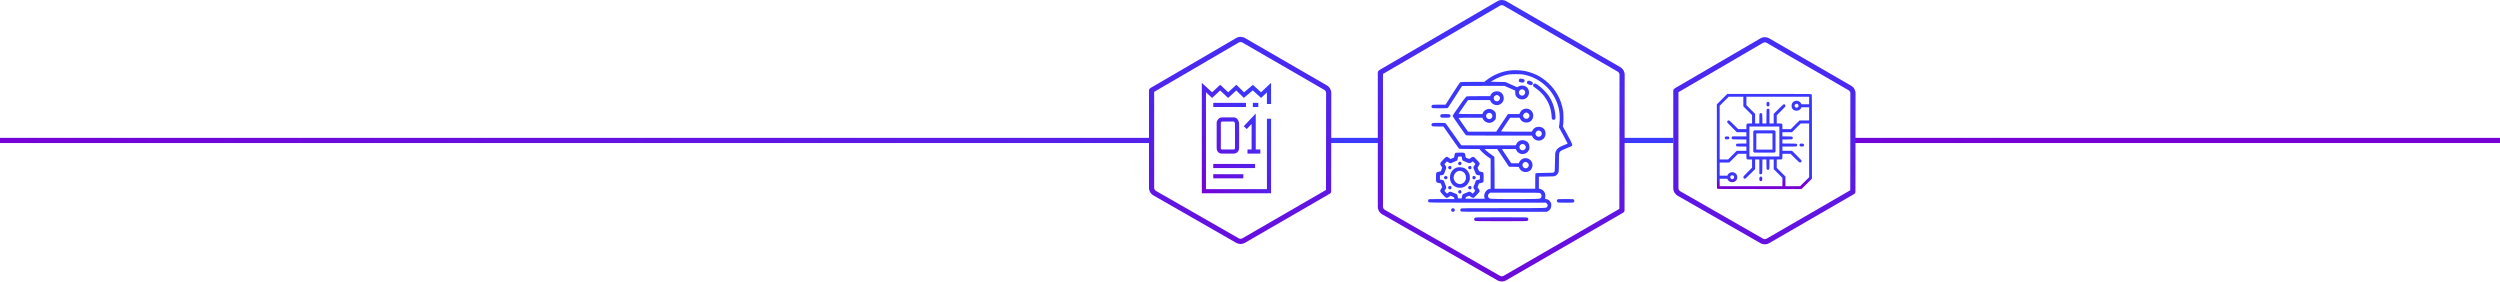 <?xml version="1.0" encoding="UTF-8"?> <svg xmlns="http://www.w3.org/2000/svg" width="2413" height="272" viewBox="0 0 2413 272" fill="none"> <path fill-rule="evenodd" clip-rule="evenodd" d="M0 133.061H1112V138.061H0V133.061Z" fill="url(#paint0_linear_1182_445)"></path> <path fill-rule="evenodd" clip-rule="evenodd" d="M1284 133.061H1332V138.061H1284V133.061Z" fill="#3C38FC"></path> <path fill-rule="evenodd" clip-rule="evenodd" d="M1567 133.061H1615V138.061H1567V133.061Z" fill="#3C38FC"></path> <path fill-rule="evenodd" clip-rule="evenodd" d="M1790 133.061H2413V138.061H1790V133.061Z" fill="url(#paint1_linear_1182_445)"></path> <path fill-rule="evenodd" clip-rule="evenodd" d="M1110.21 85.173C1110.36 85.029 1110.53 84.9 1110.71 84.792L1193.11 36.719C1195.75 35.181 1199.01 35.175 1201.65 36.703L1280.7 82.421C1283.33 83.941 1284.95 86.75 1284.95 89.788L1284.84 184.78C1284.84 185.729 1284.31 186.553 1283.53 186.976L1201.62 234.347C1199 235.863 1195.77 235.87 1193.14 234.364L1113.27 188.612C1110.63 187.097 1109 184.284 1109 181.236V87.318C1109 86.407 1109.49 85.61 1110.21 85.173ZM1195.63 41.038C1196.72 40.405 1198.06 40.402 1199.15 41.031L1278.2 86.749C1279.28 87.375 1279.95 88.532 1279.95 89.782L1279.85 183.334L1199.12 230.018C1198.04 230.643 1196.71 230.645 1195.63 230.026L1115.76 184.273C1114.67 183.65 1114 182.491 1114 181.236V88.663L1195.63 41.038Z" fill="url(#paint2_linear_1182_445)"></path> <path fill-rule="evenodd" clip-rule="evenodd" d="M1616.24 85.495C1616.39 85.351 1616.55 85.222 1616.74 85.114L1699.14 37.041C1701.77 35.503 1705.03 35.497 1707.68 37.025L1786.73 82.743C1789.36 84.264 1790.97 87.072 1790.97 90.11L1790.87 185.102C1790.87 186.051 1790.34 186.875 1789.56 187.298L1707.65 234.669C1705.03 236.185 1701.8 236.192 1699.17 234.686L1619.3 188.934C1616.66 187.42 1615.03 184.606 1615.03 181.559V87.64C1615.03 86.729 1615.51 85.933 1616.24 85.495ZM1701.66 41.36C1702.74 40.727 1704.09 40.724 1705.17 41.354L1784.22 87.071C1785.31 87.697 1785.97 88.854 1785.97 90.105L1785.87 183.656L1705.14 230.341C1704.06 230.965 1702.73 230.968 1701.65 230.348L1621.79 184.596C1620.7 183.972 1620.03 182.813 1620.03 181.559V88.985L1701.66 41.36Z" fill="url(#paint3_linear_1182_445)"></path> <path d="M1657.1 100.721V141.268C1657.1 180.292 1657.12 181.835 1657.45 182.128C1657.79 182.44 1660.91 182.46 1698.33 182.46H1738.84L1748.9 172.401V131.854C1748.9 92.831 1748.88 91.288 1748.55 90.995C1748.21 90.682 1745.09 90.663 1707.67 90.663H1667.16L1657.1 100.721ZM1682.69 102.674L1691.09 111.073V119.178H1688.8C1686.73 119.178 1686.48 119.217 1686.07 119.608C1685.64 119.999 1685.62 120.174 1685.62 122.342V124.647H1677.73L1673.51 120.448C1669.54 116.503 1669.25 116.249 1668.57 116.249C1667.65 116.249 1667.06 116.796 1667.06 117.655C1667.06 118.221 1667.57 118.788 1671.71 122.928L1676.34 127.577H1685.62V131.678H1671.96L1671.67 132.108C1671.22 132.733 1671.28 133.69 1671.77 134.139C1672.16 134.491 1672.61 134.51 1678.9 134.569L1685.62 134.628V138.514H1681.24C1678.82 138.514 1676.63 138.592 1676.38 138.69C1675.42 139.061 1675.3 140.76 1676.22 141.229C1676.46 141.366 1678.31 141.444 1681.11 141.444H1685.62V145.546H1676.34L1667.94 153.944H1659.84V102.089L1668.53 93.397H1682.69V102.674ZM1746.16 100.624H1738.74L1738.49 99.979C1738.33 99.628 1737.92 99.061 1737.57 98.71C1734.62 95.76 1729.6 97.46 1729.23 101.542C1728.96 104.628 1730.99 106.874 1734.04 106.874C1736.07 106.854 1737.63 105.917 1738.43 104.256L1738.76 103.553H1746.16V116.249H1736.89L1728.49 124.647H1720.38V122.362C1720.38 120.292 1720.34 120.038 1719.95 119.628C1719.56 119.198 1719.39 119.178 1717.22 119.178H1714.91V111.288L1719.11 107.069C1723.06 103.104 1723.31 102.811 1723.31 102.128C1723.31 101.21 1722.77 100.624 1721.91 100.624C1721.34 100.624 1720.77 101.131 1716.63 105.272L1711.98 109.901V119.178H1707.88V105.526L1707.45 105.233C1706.83 104.784 1705.87 104.842 1705.42 105.331C1705.07 105.721 1705.05 106.171 1704.99 112.46L1704.93 119.178H1701.05V114.803C1701.05 112.381 1700.97 110.194 1700.87 109.94C1700.5 108.983 1698.8 108.866 1698.33 109.784C1698.2 110.018 1698.12 111.874 1698.12 114.667V119.178H1694.02V109.901L1685.62 101.503V93.397H1746.16V100.624ZM1735.32 100.624C1735.73 100.975 1736.07 101.952 1735.93 102.499C1735.56 103.964 1733.76 104.452 1732.67 103.378C1731.73 102.44 1732 101.014 1733.23 100.389C1733.9 100.057 1734.76 100.155 1735.32 100.624ZM1746.16 171.034L1737.47 179.725H1723.31V170.448L1714.91 162.049V153.944H1717.2C1719.27 153.944 1719.52 153.905 1719.93 153.514C1720.36 153.124 1720.38 152.948 1720.38 150.78V148.475H1728.27L1732.49 152.674C1736.32 156.483 1736.77 156.874 1737.38 156.874C1738.23 156.874 1738.94 156.229 1738.94 155.428C1738.94 154.901 1738.33 154.217 1734.29 150.194L1729.66 145.546H1720.38V141.444H1727.12C1733.61 141.444 1733.88 141.424 1734.25 141.053C1734.78 140.526 1734.76 139.471 1734.23 138.983C1733.84 138.631 1733.39 138.612 1727.1 138.553L1720.38 138.495V134.608H1724.76C1727.18 134.608 1729.37 134.53 1729.62 134.432C1730.58 134.061 1730.7 132.362 1729.78 131.893C1729.54 131.756 1727.69 131.678 1724.89 131.678H1720.38V127.577H1729.66L1738.06 119.178H1746.16V171.034ZM1717.45 151.014H1688.55V122.108H1717.45V151.014ZM1685.62 150.76C1685.62 152.831 1685.66 153.085 1686.05 153.495C1686.44 153.924 1686.61 153.944 1688.78 153.944H1691.09V161.835L1686.89 166.053C1682.94 170.018 1682.69 170.311 1682.69 170.995C1682.69 171.913 1683.23 172.499 1684.09 172.499C1684.66 172.499 1685.23 171.991 1689.37 167.85L1694.02 163.221V153.944H1698.12V167.596L1698.55 167.889C1699.17 168.339 1700.13 168.28 1700.58 167.792C1700.93 167.401 1700.95 166.952 1701.01 160.663L1701.07 153.944H1704.95V158.319C1704.95 160.741 1705.03 162.928 1705.13 163.182C1705.5 164.139 1707.2 164.256 1707.67 163.339C1707.8 163.104 1707.88 161.249 1707.88 158.456V153.944H1711.98V163.221L1720.38 171.62V179.725H1659.84V172.499H1667.26L1667.51 173.143C1668.51 175.506 1671.73 176.542 1674.21 175.331C1677.71 173.631 1677.71 168.475 1674.23 166.737C1671.77 165.526 1668.7 166.503 1667.57 168.866L1667.24 169.569H1659.84V156.874H1669.11L1677.51 148.475H1685.62V150.76ZM1673.25 169.647C1673.7 170.038 1673.8 170.272 1673.8 170.995C1673.8 173.065 1671.28 173.71 1670.3 171.893C1669.31 170.038 1671.63 168.26 1673.25 169.647Z" fill="url(#paint4_linear_1182_445)"></path> <path d="M1665.11 132.069C1664.62 132.557 1664.6 133.456 1665.09 134.042C1665.42 134.452 1665.62 134.51 1666.94 134.51C1668.59 134.51 1668.92 134.315 1669.13 133.339C1669.21 132.909 1669.13 132.596 1668.82 132.206C1668.43 131.717 1668.29 131.678 1666.94 131.678C1665.75 131.678 1665.42 131.756 1665.11 132.069Z" fill="url(#paint5_linear_1182_445)"></path> <path d="M1705.52 98.651C1705.11 98.983 1705.05 99.178 1705.05 100.506C1705.05 102.147 1705.25 102.479 1706.22 102.694C1706.65 102.772 1706.96 102.694 1707.36 102.381C1707.84 101.991 1707.88 101.854 1707.88 100.506C1707.88 99.315 1707.8 98.983 1707.49 98.671C1707 98.182 1706.11 98.163 1705.52 98.651Z" fill="url(#paint6_linear_1182_445)"></path> <path d="M1737.57 138.749C1737.32 138.885 1737.02 139.296 1736.91 139.647C1736.77 140.174 1736.79 140.389 1737.12 140.819C1737.47 141.307 1737.65 141.346 1739 141.405C1740.28 141.444 1740.54 141.405 1740.89 141.053C1741.38 140.565 1741.4 139.667 1740.91 139.081C1740.62 138.71 1740.32 138.612 1739.31 138.573C1738.53 138.514 1737.88 138.592 1737.57 138.749Z" fill="url(#paint7_linear_1182_445)"></path> <path d="M1692.75 126.307L1692.26 126.776V146.346L1692.75 146.815L1693.21 147.303H1712.79L1713.25 146.815L1713.74 146.346V126.776L1713.25 126.307L1712.79 125.819H1693.21L1692.75 126.307ZM1710.81 144.374H1695.19V128.749H1710.81V144.374Z" fill="url(#paint8_linear_1182_445)"></path> <path d="M1698.64 170.741C1698.16 171.131 1698.12 171.268 1698.12 172.616C1698.12 173.807 1698.2 174.139 1698.51 174.452C1699 174.94 1699.89 174.96 1700.48 174.471C1700.89 174.139 1700.95 173.944 1700.95 172.616C1700.95 170.975 1700.75 170.643 1699.78 170.428C1699.35 170.35 1699.04 170.428 1698.64 170.741Z" fill="url(#paint9_linear_1182_445)"></path> <path fill-rule="evenodd" clip-rule="evenodd" d="M1331.17 67.862C1331.33 67.686 1331.52 67.53 1331.74 67.402L1445.29 1.158C1447.92 -0.38 1451.18 -0.386 1453.82 1.142L1563.9 64.8C1566.53 66.321 1568.14 69.129 1568.14 72.167L1568 203.064C1568 204.012 1567.47 204.837 1566.69 205.259L1453.8 270.548C1451.17 272.064 1447.94 272.071 1445.32 270.566L1334.13 206.873C1331.49 205.358 1329.86 202.544 1329.86 199.497V70.061C1329.86 69.112 1330.39 68.285 1331.17 67.862ZM1447.81 5.477C1448.89 4.843 1450.23 4.841 1451.32 5.47L1561.39 69.128C1562.48 69.755 1563.14 70.911 1563.14 72.162L1563 201.618L1451.29 266.22C1450.21 266.844 1448.88 266.847 1447.8 266.227L1336.62 202.534C1335.53 201.911 1334.86 200.752 1334.86 199.497V71.373L1447.81 5.477Z" fill="url(#paint10_linear_1182_445)"></path> <path d="M1458.46 67.905C1449.56 68.842 1441.44 72.124 1434.44 77.602L1432.59 79.038H1421.4C1413.08 79.038 1410.01 79.126 1409.48 79.419C1409.04 79.624 1406.14 83.901 1402.01 90.376L1395.24 101.01H1389C1383.17 101.01 1382.76 101.04 1382.2 101.596C1381.47 102.329 1381.44 103.413 1382.15 104.028C1382.61 104.467 1383.61 104.526 1389.91 104.526C1396.44 104.526 1397.2 104.467 1397.58 103.999C1397.82 103.735 1400.98 98.872 1404.59 93.247L1411.15 82.993L1431.57 82.905L1451.99 82.846L1457.2 85.102L1462.42 87.387L1462.54 89.614C1462.59 91.489 1462.74 92.016 1463.47 93.071C1464.65 94.741 1466.43 95.766 1468.63 95.942C1473.87 96.44 1477.51 90.815 1475.05 86.04C1473.43 82.846 1469.27 81.645 1465.93 83.374L1464.35 84.223L1458.67 81.704L1452.96 79.184L1438.89 78.891L1440.65 77.807C1445.13 75.083 1449.88 73.178 1454.92 72.094C1456.79 71.684 1458.7 71.567 1463.06 71.567C1467.99 71.567 1469.22 71.655 1471.82 72.241C1480.38 74.174 1487.67 78.335 1493.88 84.838C1499.36 90.61 1503.26 98.169 1504.81 106.049C1505.54 109.741 1505.69 116.069 1505.13 119.731L1504.67 122.778L1508.94 130.659C1511.32 134.995 1513.19 138.598 1513.13 138.628C1513.07 138.686 1511.29 139.419 1509.15 140.239C1504.64 142.026 1502.85 143.374 1501.71 145.893C1501.03 147.387 1501 147.739 1500.86 156.44C1500.71 165.317 1500.71 165.464 1500.04 166.108C1499.39 166.782 1499.27 166.782 1490.98 166.87C1485.59 166.928 1482.43 167.075 1482.19 167.28C1481.9 167.514 1481.81 169.301 1481.81 174.868V182.163H1442.56V167.104C1442.56 158.813 1442.47 151.811 1442.38 151.547C1442.26 151.284 1441.3 150.493 1440.24 149.819C1438.16 148.471 1434.26 145.424 1433.36 144.399L1432.8 143.784H1438.92L1445.05 143.813L1456.47 160.922L1461.19 161.01L1465.91 161.069L1466.43 162.212C1467.93 165.551 1471.94 166.987 1475.37 165.434C1477.13 164.643 1477.68 164.116 1478.47 162.387C1479.85 159.487 1479.21 156.294 1476.83 154.272C1473.64 151.518 1468.69 152.397 1466.67 156.089L1465.85 157.553H1458.67L1454.33 151.02C1451.93 147.446 1449.88 144.34 1449.76 144.135C1449.59 143.872 1450.96 143.784 1456.27 143.784H1462.98L1463.71 145.161C1466.08 149.848 1472.97 149.878 1475.49 145.219C1476.22 143.901 1476.31 143.491 1476.19 141.587C1476.07 138.803 1475.1 137.28 1472.76 136.079C1469.25 134.321 1465.29 135.551 1463.65 138.95L1463 140.268H1410.42L1403.27 130.073C1399.34 124.477 1395.83 119.614 1395.48 119.233C1394.86 118.618 1394.66 118.589 1388.8 118.589C1383.17 118.589 1382.76 118.618 1382.2 119.174C1381.47 119.907 1381.44 120.991 1382.15 121.606C1382.61 122.046 1383.49 122.104 1387.95 122.104L1393.19 122.133L1400.37 132.417C1404.32 138.071 1407.78 142.964 1408.07 143.256C1408.54 143.755 1409.27 143.784 1418.21 143.784H1427.85L1429.23 145.307C1431.04 147.387 1434.35 150.229 1436.78 151.87L1438.75 153.188V182.104L1437.37 182.426C1433.97 183.305 1431.63 187.817 1432.89 191.069L1433.18 191.831H1414.43L1414.61 191.01C1414.72 190.571 1414.81 190.219 1414.84 190.219C1414.87 190.219 1415.57 189.897 1416.45 189.546L1418.06 188.901L1419.53 189.926C1420.96 190.893 1422.14 191.186 1422.78 190.717C1422.96 190.6 1424.25 189.311 1425.65 187.817C1427.38 186.001 1428.2 184.917 1428.2 184.448C1428.2 184.067 1427.73 183.071 1427.15 182.221L1426.09 180.669L1427.56 177.036L1429.4 176.655C1430.46 176.45 1431.45 176.069 1431.63 175.805C1431.89 175.454 1432.01 174.018 1432.01 171.147C1432.01 166.46 1431.92 166.196 1430.02 165.903C1427.79 165.522 1427.58 165.376 1426.85 163.589L1426.15 161.86L1427.17 160.219C1427.73 159.311 1428.2 158.256 1428.2 157.876C1428.2 157.407 1427.38 156.323 1425.65 154.506C1424.22 153.042 1422.96 151.753 1422.78 151.635C1422.17 151.167 1420.99 151.43 1419.59 152.426L1418.09 153.452L1416.42 152.778L1414.75 152.133L1414.43 150.229C1413.93 147.329 1413.87 147.299 1409.16 147.299C1406.43 147.299 1405 147.417 1404.67 147.651C1404.38 147.885 1404.03 148.823 1403.8 150.024L1403.44 152.016L1401.77 152.778L1400.1 153.51L1398.67 152.456C1396.35 150.756 1395.92 150.903 1392.78 154.301C1389.7 157.641 1389.59 158.081 1391.08 160.337L1392.08 161.772L1390.61 165.405L1388.74 165.756C1386.13 166.255 1386.01 166.489 1386.01 171.206C1386.01 175.893 1386.16 176.157 1388.83 176.655L1390.61 176.977L1391.34 178.794L1392.05 180.61L1391.08 182.046C1389.56 184.301 1389.67 184.77 1392.78 188.11C1395.89 191.45 1396.35 191.596 1398.64 189.926L1400.05 188.93L1401.75 189.604C1403.18 190.219 1403.47 190.454 1403.62 191.215L1403.8 192.124H1391.4C1379.45 192.124 1378.98 192.153 1378.69 192.68C1378.19 193.618 1378.34 194.702 1379.04 195.171C1379.63 195.581 1385.51 195.639 1435.91 195.639H1492.13L1492.98 196.489C1493.88 197.426 1494.03 198.1 1493.47 199.301C1492.71 201.001 1495.06 200.913 1450.96 200.913C1412.06 200.913 1410.39 200.942 1409.95 201.44C1409.3 202.143 1409.33 203.344 1409.98 203.93C1410.48 204.399 1413.79 204.428 1451.7 204.428H1492.86L1494.15 203.755C1496.14 202.7 1497.17 201.03 1497.28 198.598C1497.37 197.046 1497.28 196.372 1496.81 195.464C1495.88 193.618 1493.83 192.124 1492.24 192.124C1491.25 192.124 1491.16 191.831 1491.45 190.19C1492.16 186.469 1489.96 183.1 1486.3 182.309L1485.33 182.104V170.503L1492.74 170.385C1499.74 170.297 1500.18 170.268 1501.35 169.653C1502.82 168.862 1503.9 167.514 1504.34 165.903C1504.55 165.2 1504.67 161.567 1504.67 156.587C1504.67 147.71 1504.72 147.299 1506.36 145.747C1506.83 145.307 1509.09 144.253 1511.84 143.169C1514.42 142.172 1516.76 141.147 1517.06 140.913C1518.08 140.034 1517.67 138.95 1513.01 130.395L1508.47 122.046L1508.77 120.141C1509.18 117.563 1509.18 110.21 1508.77 107.456C1507.18 96.938 1502.35 87.68 1494.67 80.385C1491.33 77.221 1486.85 74.087 1483.1 72.299C1479.67 70.659 1474.31 68.93 1470.97 68.374C1467.46 67.788 1461.6 67.583 1458.46 67.905ZM1470.21 86.479C1472.09 87.27 1472.67 89.145 1471.59 90.932C1470.8 92.221 1469.33 92.69 1467.96 92.104C1466.87 91.665 1465.99 90.376 1465.99 89.292C1465.99 88.237 1466.87 86.919 1467.84 86.508C1469.01 85.981 1469.04 85.981 1470.21 86.479ZM1471.15 139.419C1471.88 139.799 1472.73 141.176 1472.73 142.026C1472.73 143.989 1470.62 145.571 1468.75 144.956C1465.99 144.047 1465.79 140.385 1468.45 139.214C1469.36 138.833 1470.01 138.891 1471.15 139.419ZM1411.06 152.485C1411.41 154.799 1411.62 155.092 1413.32 155.649C1414.17 155.942 1415.49 156.469 1416.25 156.85C1418.06 157.758 1418.59 157.729 1420.2 156.645L1421.52 155.737L1424.07 158.227L1423.04 159.721C1421.87 161.479 1421.84 161.831 1422.75 163.647C1423.13 164.409 1423.66 165.727 1423.95 166.577C1424.51 168.364 1425.15 168.862 1427.12 169.126L1428.52 169.331L1428.35 173.198L1426.71 173.52C1425.83 173.696 1424.95 173.96 1424.77 174.047C1424.57 174.165 1424.22 175.014 1423.95 175.922C1423.69 176.86 1423.13 178.237 1422.75 178.999C1421.87 180.756 1421.87 180.874 1422.93 182.544C1423.42 183.305 1423.81 184.038 1423.81 184.155C1423.78 184.272 1423.28 184.946 1422.63 185.649L1421.52 186.938L1420.38 186.059C1418.68 184.712 1418.3 184.682 1416.01 185.796C1414.87 186.323 1413.52 186.88 1413 186.997C1411.82 187.26 1411.33 188.051 1411.06 190.014L1410.86 191.567L1407.25 191.391L1407.02 189.78C1406.7 187.876 1406.32 187.348 1404.76 186.88C1404.12 186.704 1402.8 186.147 1401.8 185.678C1399.81 184.741 1399.34 184.799 1397.61 186.118L1396.68 186.85L1394.19 184.301L1395.07 182.866C1396.15 181.167 1396.18 180.522 1395.24 178.676C1394.86 177.885 1394.39 176.655 1394.19 175.893C1393.78 174.282 1393.13 173.725 1391.23 173.491L1389.82 173.286V169.301L1391.23 169.126C1393.19 168.833 1393.78 168.364 1394.19 166.753C1394.39 166.02 1394.86 164.76 1395.24 163.969C1396.21 162.124 1396.15 161.303 1395.07 159.692L1394.16 158.374L1395.27 157.172C1395.92 156.499 1396.44 155.883 1396.5 155.825C1396.53 155.737 1397.17 156.118 1397.88 156.616C1399.43 157.7 1400.37 157.788 1401.69 156.967C1402.21 156.645 1403.42 156.118 1404.32 155.796C1406.55 155.034 1406.73 154.858 1406.96 153.071C1407.08 152.221 1407.22 151.46 1407.31 151.313C1407.37 151.196 1408.19 151.108 1409.13 151.108H1410.86L1411.06 152.485ZM1474.46 157.143C1476.16 158.549 1475.84 161.098 1473.87 162.124C1471.85 163.149 1469.51 161.596 1469.51 159.253C1469.51 156.704 1472.44 155.444 1474.46 157.143ZM1486.68 186.499C1488 187.553 1488.35 189.399 1487.5 190.6C1486.41 192.182 1487.2 192.124 1462.18 192.124C1436.37 192.124 1437.37 192.212 1436.52 190.19C1435.93 188.813 1436.2 187.641 1437.34 186.704L1438.22 185.971H1462.13C1484.36 185.971 1486.12 186.03 1486.68 186.499Z" fill="url(#paint11_linear_1182_445)"></path> <path d="M1407.9 156.616C1406.55 158.11 1408.28 160.249 1409.92 159.165C1410.83 158.579 1410.92 156.85 1410.07 156.381C1409.22 155.942 1408.42 156.03 1407.9 156.616Z" fill="url(#paint12_linear_1182_445)"></path> <path d="M1398.2 160.659C1397.15 161.684 1397.94 163.413 1399.46 163.413C1400.49 163.413 1400.95 162.915 1400.95 161.801C1400.95 161.303 1400.81 160.747 1400.6 160.542C1400.11 160.044 1398.73 160.102 1398.2 160.659Z" fill="url(#paint13_linear_1182_445)"></path> <path d="M1417.54 160.659C1416.48 161.684 1417.27 163.413 1418.8 163.413C1419.82 163.413 1420.29 162.915 1420.29 161.801C1420.29 161.303 1420.14 160.747 1419.94 160.542C1419.44 160.044 1418.06 160.102 1417.54 160.659Z" fill="url(#paint14_linear_1182_445)"></path> <path d="M1405.91 161.772C1403.36 162.739 1401.72 164.262 1400.37 166.928C1399.34 168.921 1399.2 172.641 1400.11 174.956C1401.39 178.471 1404.68 180.962 1408.31 181.225C1412.38 181.518 1415.75 179.585 1417.65 175.864C1418.59 174.047 1418.68 173.667 1418.68 171.352C1418.68 169.272 1418.53 168.54 1417.89 167.192C1416.89 165.024 1415.28 163.266 1413.44 162.299C1411.62 161.391 1407.66 161.098 1405.91 161.772ZM1411.15 165.346C1416.57 167.602 1416.19 175.776 1410.56 177.446C1408.02 178.237 1405.09 176.831 1403.77 174.223C1402.8 172.26 1402.77 170.503 1403.71 168.51C1405.11 165.493 1408.28 164.145 1411.15 165.346Z" fill="url(#paint15_linear_1182_445)"></path> <path d="M1394.01 170.62C1393.57 171.323 1393.57 171.469 1393.95 172.172C1394.77 173.608 1397.15 173.11 1397.15 171.469C1397.15 169.887 1394.89 169.272 1394.01 170.62Z" fill="url(#paint16_linear_1182_445)"></path> <path d="M1421.52 170.21C1421.31 170.415 1421.17 170.971 1421.17 171.469C1421.17 172.583 1421.64 173.081 1422.66 173.081C1424.19 173.081 1424.98 171.352 1423.92 170.327C1423.39 169.77 1422.02 169.712 1421.52 170.21Z" fill="url(#paint17_linear_1182_445)"></path> <path d="M1398.2 179.995C1397.15 181.02 1397.94 182.749 1399.46 182.749C1400.49 182.749 1400.95 182.251 1400.95 181.137C1400.95 180.639 1400.81 180.083 1400.6 179.878C1400.11 179.38 1398.73 179.438 1398.2 179.995Z" fill="url(#paint18_linear_1182_445)"></path> <path d="M1417.54 179.995C1416.48 181.02 1417.27 182.749 1418.8 182.749C1419.82 182.749 1420.29 182.251 1420.29 181.137C1420.29 180.639 1420.14 180.083 1419.94 179.878C1419.44 179.38 1418.06 179.438 1417.54 179.995Z" fill="url(#paint19_linear_1182_445)"></path> <path d="M1408.37 183.628C1407.6 183.921 1407.17 185.268 1407.6 185.913C1408.1 186.733 1408.78 186.997 1409.66 186.674C1410.33 186.44 1410.5 186.206 1410.56 185.327C1410.62 184.506 1410.5 184.155 1409.98 183.803C1409.25 183.276 1409.25 183.276 1408.37 183.628Z" fill="url(#paint20_linear_1182_445)"></path> <path d="M1466.49 76.313C1465.9 76.987 1465.82 78.54 1466.37 78.979C1466.55 79.155 1467.46 79.419 1468.34 79.565C1470.53 79.975 1471.38 79.565 1471.5 78.1C1471.62 76.753 1470.91 76.225 1468.63 75.962C1467.25 75.786 1466.93 75.844 1466.49 76.313Z" fill="url(#paint21_linear_1182_445)"></path> <path d="M1474.43 78.188C1473.87 78.481 1473.7 80.034 1474.14 80.708C1474.4 81.118 1476.98 82.26 1477.68 82.26C1478.56 82.26 1479.47 81.382 1479.47 80.561C1479.47 79.448 1479.21 79.155 1477.71 78.481C1476.28 77.807 1475.19 77.719 1474.43 78.188Z" fill="url(#paint22_linear_1182_445)"></path> <path d="M1480.41 80.971C1479.97 81.264 1479.76 81.704 1479.76 82.407C1479.76 83.315 1479.97 83.52 1482.34 85.161C1488.43 89.35 1493.24 95.561 1495.7 102.417C1496.75 105.346 1497.63 109.917 1497.63 112.407C1497.63 114.809 1498.19 115.659 1499.68 115.659C1501.12 115.659 1501.53 114.692 1501.29 111.792C1500.74 104.467 1498.57 98.139 1494.62 92.221C1492.65 89.292 1487.23 83.901 1484.3 82.026C1481.78 80.385 1481.4 80.268 1480.41 80.971Z" fill="url(#paint23_linear_1182_445)"></path> <path d="M1441.74 88.735C1440.39 89.409 1438.83 91.079 1438.57 92.133L1438.4 92.807H1427.2C1418.94 92.807 1415.87 92.895 1415.34 93.188C1414.72 93.481 1409.74 100.337 1403.68 109.155C1402.18 111.323 1402.04 111.645 1402.3 112.378C1402.65 113.286 1414.31 129.985 1414.96 130.512C1415.34 130.805 1422.17 130.893 1447.01 130.893H1478.59L1479.15 132.036C1480.88 135.376 1484.92 136.694 1488.26 134.995C1490.54 133.823 1491.77 131.684 1491.77 128.93C1491.75 124.946 1489.11 122.397 1485.04 122.397C1482.34 122.397 1480.29 123.686 1479.06 126.118L1478.56 127.085H1463.62C1455.39 127.085 1448.71 126.967 1448.77 126.85C1448.83 126.704 1450.82 123.686 1453.22 120.112L1457.61 113.608H1466.75L1467.37 114.897C1468.42 117.065 1470.62 118.296 1473.38 118.296C1477.04 118.296 1479.82 115.483 1479.88 111.704C1480 104.614 1470.56 102.212 1467.28 108.481L1466.43 110.092H1455.45L1449.82 118.589L1444.17 127.055H1416.92L1412.38 120.581C1409.89 117.006 1407.81 113.989 1407.75 113.842C1407.69 113.725 1412.88 113.608 1419.24 113.608H1430.84L1431.13 114.37C1432.04 116.772 1434.79 118.589 1437.46 118.589C1439.51 118.589 1441.79 117.387 1443 115.688C1443.82 114.516 1443.87 114.253 1443.87 111.85C1443.87 109.448 1443.82 109.184 1443 107.983C1441.82 106.313 1439.51 105.112 1437.46 105.112C1434.7 105.112 1432.07 106.87 1431.16 109.301L1430.84 110.092H1419.24C1412.58 110.092 1407.69 109.975 1407.75 109.829C1407.81 109.682 1409.89 106.665 1412.38 103.09L1416.92 96.616H1438.16L1438.72 97.758C1440.71 101.655 1445.92 102.71 1449.06 99.897C1450.73 98.403 1451.43 96.85 1451.43 94.712C1451.43 91.899 1449.94 89.614 1447.48 88.588C1445.9 87.915 1443.26 88.003 1441.74 88.735ZM1446.39 92.309C1449.56 94.419 1446.83 99.047 1443.35 97.466C1441.97 96.85 1441.27 94.712 1442 93.364C1442.38 92.632 1443.99 91.635 1444.78 91.635C1445.13 91.635 1445.84 91.928 1446.39 92.309ZM1475.25 109.624C1476.57 110.942 1476.63 112.319 1475.4 113.667C1474.67 114.487 1474.34 114.633 1473.17 114.633C1472 114.633 1471.68 114.487 1470.94 113.667C1469.71 112.319 1469.77 110.942 1471.09 109.624C1471.85 108.862 1472.32 108.628 1473.17 108.628C1474.02 108.628 1474.49 108.862 1475.25 109.624ZM1439.04 109.301C1441.18 110.971 1440.86 113.784 1438.48 114.78C1436.26 115.688 1433.74 113.315 1434.47 111.03C1434.85 109.829 1436.11 108.921 1437.4 108.921C1438.04 108.921 1438.81 109.096 1439.04 109.301ZM1486.5 126.352C1488.43 127.348 1488.73 129.897 1487.06 131.303C1484.3 133.618 1480.52 130.073 1482.72 127.26C1483.78 125.913 1485.07 125.62 1486.5 126.352Z" fill="url(#paint24_linear_1182_445)"></path> <path d="M1390.76 110.561C1390 111.089 1389.88 112.465 1390.58 113.139C1390.93 113.52 1391.78 113.608 1395.09 113.608C1398.96 113.608 1399.2 113.579 1399.61 112.964C1400.22 112.085 1400.19 111.381 1399.49 110.678C1398.96 110.151 1398.52 110.092 1395.15 110.092C1392.25 110.092 1391.29 110.18 1390.76 110.561Z" fill="url(#paint25_linear_1182_445)"></path> <path d="M1503.08 192.768C1502.47 193.647 1502.5 194.35 1503.2 195.053C1503.76 195.61 1504.17 195.639 1511.2 195.639C1518.03 195.639 1518.67 195.61 1519.11 195.112C1519.75 194.409 1519.72 193.208 1519.08 192.622C1518.61 192.182 1517.61 192.124 1511.02 192.124C1503.61 192.124 1503.52 192.124 1503.08 192.768Z" fill="url(#paint26_linear_1182_445)"></path> <path d="M1401.16 201.44C1400.6 202.055 1400.52 203.022 1400.95 203.872C1401.16 204.253 1401.57 204.428 1402.27 204.428C1403.47 204.428 1404.18 203.784 1404.18 202.671C1404.18 201.147 1402.16 200.356 1401.16 201.44Z" fill="url(#paint27_linear_1182_445)"></path> <path d="M1423.51 210.229C1423.1 210.551 1422.87 211.079 1422.87 211.606C1422.87 212.133 1423.1 212.661 1423.51 212.983C1424.13 213.481 1425.47 213.51 1449 213.51C1472.53 213.51 1473.87 213.481 1474.49 212.983C1475.37 212.28 1475.37 210.932 1474.49 210.229C1473.87 209.731 1472.53 209.702 1449 209.702C1425.47 209.702 1424.13 209.731 1423.51 210.229Z" fill="url(#paint28_linear_1182_445)"></path> <path fill-rule="evenodd" clip-rule="evenodd" d="M1226.84 79.935V100.387H1222.84V89.187L1217.18 94.513L1209.19 87.219L1200.54 94.487L1193.26 87.317L1185.37 94.513L1177.7 87.297L1169.92 94.503L1164 89.096V182.561H1222.84V114.607H1226.84V186.561H1160V80.027L1169.9 89.069L1177.72 81.825L1185.41 89.059L1193.36 81.806L1200.75 89.085L1209.3 81.903L1217.14 89.059L1226.84 79.935ZM1202.6 103.304H1171.06V99.304H1202.6V103.304ZM1214.52 103.304H1209.25V99.304H1214.52V103.304ZM1212.05 109.585V144.258H1216.47V148.258H1204.09V144.258H1208.05V119.629L1203.36 124.583L1200.46 121.833L1212.05 109.585ZM1191.28 117.546C1191.05 117.315 1190.84 117.293 1190.81 117.291C1190.81 117.29 1190.81 117.29 1190.81 117.29L1190.74 117.295H1179.66C1179.28 117.295 1179.02 117.441 1178.78 117.71C1178.56 117.946 1178.42 118.233 1178.34 118.448C1178.37 125.493 1178.43 139.848 1178.33 142.879C1178.32 143.383 1178.4 143.667 1178.47 143.813C1178.53 143.951 1178.61 144.029 1178.69 144.085C1178.9 144.232 1179.23 144.291 1179.46 144.268L1179.56 144.258H1190.67C1191.07 144.258 1191.3 144.177 1191.43 144.111C1191.55 144.046 1191.65 143.956 1191.73 143.836C1191.93 143.552 1192.01 143.141 1192 142.885L1192 142.845L1192 142.805C1192.03 136.826 1192.09 123.951 1192 120.043C1191.96 118.431 1191.51 117.78 1191.28 117.546ZM1194.12 114.73C1195.26 115.88 1195.94 117.618 1195.99 119.95C1196.09 123.925 1196.03 136.833 1196 142.797C1196.02 143.686 1195.8 144.97 1195.03 146.1C1194.16 147.363 1192.7 148.258 1190.67 148.258H1179.75C1178.83 148.327 1177.52 148.159 1176.38 147.348C1175.06 146.413 1174.27 144.846 1174.34 142.758C1174.43 139.776 1174.37 125.157 1174.33 118.173L1174.33 117.931L1174.39 117.695C1174.57 116.945 1175.01 115.913 1175.81 115.03C1176.64 114.105 1177.93 113.295 1179.66 113.295H1190.61C1191.68 113.243 1193.03 113.632 1194.12 114.73ZM1211.43 162.249H1171.06V158.249H1211.43V162.249ZM1200.07 172.112H1171.06V168.112H1200.07V172.112Z" fill="url(#paint29_linear_1182_445)"></path> <defs> <linearGradient id="paint0_linear_1182_445" x1="1931.58" y1="159.662" x2="-30.652" y2="366.644" gradientUnits="userSpaceOnUse"> <stop stop-color="#3B37FB"></stop> <stop offset="1" stop-color="#7700D5"></stop> <stop offset="1" stop-color="#7700D5"></stop> </linearGradient> <linearGradient id="paint1_linear_1182_445" x1="89.15" y1="135.845" x2="1567.64" y2="-638.493" gradientUnits="userSpaceOnUse"> <stop stop-color="#3B37FB"></stop> <stop offset="1" stop-color="#7700D5"></stop> </linearGradient> <linearGradient id="paint2_linear_1182_445" x1="1378.3" y1="-14.269" x2="1357.61" y2="337.645" gradientUnits="userSpaceOnUse"> <stop stop-color="#3B37FB"></stop> <stop offset="1" stop-color="#7700D5"></stop> </linearGradient> <linearGradient id="paint3_linear_1182_445" x1="1405.38" y1="-39.847" x2="1384.02" y2="325.869" gradientUnits="userSpaceOnUse"> <stop stop-color="#3B37FB"></stop> <stop offset="1" stop-color="#7700D5"></stop> </linearGradient> <linearGradient id="paint4_linear_1182_445" x1="1167.65" y1="182.597" x2="1167.81" y2="189.75" gradientUnits="userSpaceOnUse"> <stop stop-color="#3B37FB"></stop> <stop offset="1" stop-color="#7700D5"></stop> </linearGradient> <linearGradient id="paint5_linear_1182_445" x1="1167.65" y1="182.597" x2="1167.81" y2="189.75" gradientUnits="userSpaceOnUse"> <stop stop-color="#3B37FB"></stop> <stop offset="1" stop-color="#7700D5"></stop> </linearGradient> <linearGradient id="paint6_linear_1182_445" x1="1167.65" y1="182.597" x2="1167.81" y2="189.75" gradientUnits="userSpaceOnUse"> <stop stop-color="#3B37FB"></stop> <stop offset="1" stop-color="#7700D5"></stop> </linearGradient> <linearGradient id="paint7_linear_1182_445" x1="1167.65" y1="182.597" x2="1167.81" y2="189.75" gradientUnits="userSpaceOnUse"> <stop stop-color="#3B37FB"></stop> <stop offset="1" stop-color="#7700D5"></stop> </linearGradient> <linearGradient id="paint8_linear_1182_445" x1="1167.65" y1="182.597" x2="1167.81" y2="189.75" gradientUnits="userSpaceOnUse"> <stop stop-color="#3B37FB"></stop> <stop offset="1" stop-color="#7700D5"></stop> </linearGradient> <linearGradient id="paint9_linear_1182_445" x1="1167.65" y1="182.597" x2="1167.81" y2="189.75" gradientUnits="userSpaceOnUse"> <stop stop-color="#3B37FB"></stop> <stop offset="1" stop-color="#7700D5"></stop> </linearGradient> <linearGradient id="paint10_linear_1182_445" x1="1368.55" y1="-24.439" x2="1346.84" y2="320.97" gradientUnits="userSpaceOnUse"> <stop stop-color="#3B37FB"></stop> <stop offset="1" stop-color="#7700D5"></stop> </linearGradient> <linearGradient id="paint11_linear_1182_445" x1="1277.9" y1="209.684" x2="1277.9" y2="213.749" gradientUnits="userSpaceOnUse"> <stop stop-color="#3B37FB"></stop> <stop offset="1" stop-color="#7700D5"></stop> </linearGradient> <linearGradient id="paint12_linear_1182_445" x1="1277.9" y1="209.684" x2="1277.9" y2="213.749" gradientUnits="userSpaceOnUse"> <stop stop-color="#3B37FB"></stop> <stop offset="1" stop-color="#7700D5"></stop> </linearGradient> <linearGradient id="paint13_linear_1182_445" x1="1277.9" y1="209.684" x2="1277.9" y2="213.749" gradientUnits="userSpaceOnUse"> <stop stop-color="#3B37FB"></stop> <stop offset="1" stop-color="#7700D5"></stop> </linearGradient> <linearGradient id="paint14_linear_1182_445" x1="1277.9" y1="209.684" x2="1277.9" y2="213.749" gradientUnits="userSpaceOnUse"> <stop stop-color="#3B37FB"></stop> <stop offset="1" stop-color="#7700D5"></stop> </linearGradient> <linearGradient id="paint15_linear_1182_445" x1="1277.9" y1="209.684" x2="1277.9" y2="213.749" gradientUnits="userSpaceOnUse"> <stop stop-color="#3B37FB"></stop> <stop offset="1" stop-color="#7700D5"></stop> </linearGradient> <linearGradient id="paint16_linear_1182_445" x1="1277.9" y1="209.684" x2="1277.9" y2="213.749" gradientUnits="userSpaceOnUse"> <stop stop-color="#3B37FB"></stop> <stop offset="1" stop-color="#7700D5"></stop> </linearGradient> <linearGradient id="paint17_linear_1182_445" x1="1277.9" y1="209.684" x2="1277.9" y2="213.749" gradientUnits="userSpaceOnUse"> <stop stop-color="#3B37FB"></stop> <stop offset="1" stop-color="#7700D5"></stop> </linearGradient> <linearGradient id="paint18_linear_1182_445" x1="1277.9" y1="209.684" x2="1277.9" y2="213.749" gradientUnits="userSpaceOnUse"> <stop stop-color="#3B37FB"></stop> <stop offset="1" stop-color="#7700D5"></stop> </linearGradient> <linearGradient id="paint19_linear_1182_445" x1="1277.9" y1="209.684" x2="1277.9" y2="213.749" gradientUnits="userSpaceOnUse"> <stop stop-color="#3B37FB"></stop> <stop offset="1" stop-color="#7700D5"></stop> </linearGradient> <linearGradient id="paint20_linear_1182_445" x1="1277.9" y1="209.684" x2="1277.9" y2="213.749" gradientUnits="userSpaceOnUse"> <stop stop-color="#3B37FB"></stop> <stop offset="1" stop-color="#7700D5"></stop> </linearGradient> <linearGradient id="paint21_linear_1182_445" x1="1277.9" y1="209.684" x2="1277.9" y2="213.749" gradientUnits="userSpaceOnUse"> <stop stop-color="#3B37FB"></stop> <stop offset="1" stop-color="#7700D5"></stop> </linearGradient> <linearGradient id="paint22_linear_1182_445" x1="1277.9" y1="209.684" x2="1277.9" y2="213.749" gradientUnits="userSpaceOnUse"> <stop stop-color="#3B37FB"></stop> <stop offset="1" stop-color="#7700D5"></stop> </linearGradient> <linearGradient id="paint23_linear_1182_445" x1="1277.9" y1="209.684" x2="1277.9" y2="213.749" gradientUnits="userSpaceOnUse"> <stop stop-color="#3B37FB"></stop> <stop offset="1" stop-color="#7700D5"></stop> </linearGradient> <linearGradient id="paint24_linear_1182_445" x1="1277.9" y1="209.684" x2="1277.9" y2="213.749" gradientUnits="userSpaceOnUse"> <stop stop-color="#3B37FB"></stop> <stop offset="1" stop-color="#7700D5"></stop> </linearGradient> <linearGradient id="paint25_linear_1182_445" x1="1277.9" y1="209.684" x2="1277.9" y2="213.749" gradientUnits="userSpaceOnUse"> <stop stop-color="#3B37FB"></stop> <stop offset="1" stop-color="#7700D5"></stop> </linearGradient> <linearGradient id="paint26_linear_1182_445" x1="1277.9" y1="209.684" x2="1277.9" y2="213.749" gradientUnits="userSpaceOnUse"> <stop stop-color="#3B37FB"></stop> <stop offset="1" stop-color="#7700D5"></stop> </linearGradient> <linearGradient id="paint27_linear_1182_445" x1="1277.9" y1="209.684" x2="1277.9" y2="213.749" gradientUnits="userSpaceOnUse"> <stop stop-color="#3B37FB"></stop> <stop offset="1" stop-color="#7700D5"></stop> </linearGradient> <linearGradient id="paint28_linear_1182_445" x1="1277.9" y1="209.684" x2="1277.9" y2="213.749" gradientUnits="userSpaceOnUse"> <stop stop-color="#3B37FB"></stop> <stop offset="1" stop-color="#7700D5"></stop> </linearGradient> <linearGradient id="paint29_linear_1182_445" x1="1203" y1="84.559" x2="1123.84" y2="145.478" gradientUnits="userSpaceOnUse"> <stop stop-color="#3B37FB"></stop> <stop offset="1" stop-color="#7700D5"></stop> </linearGradient> </defs> </svg> 
